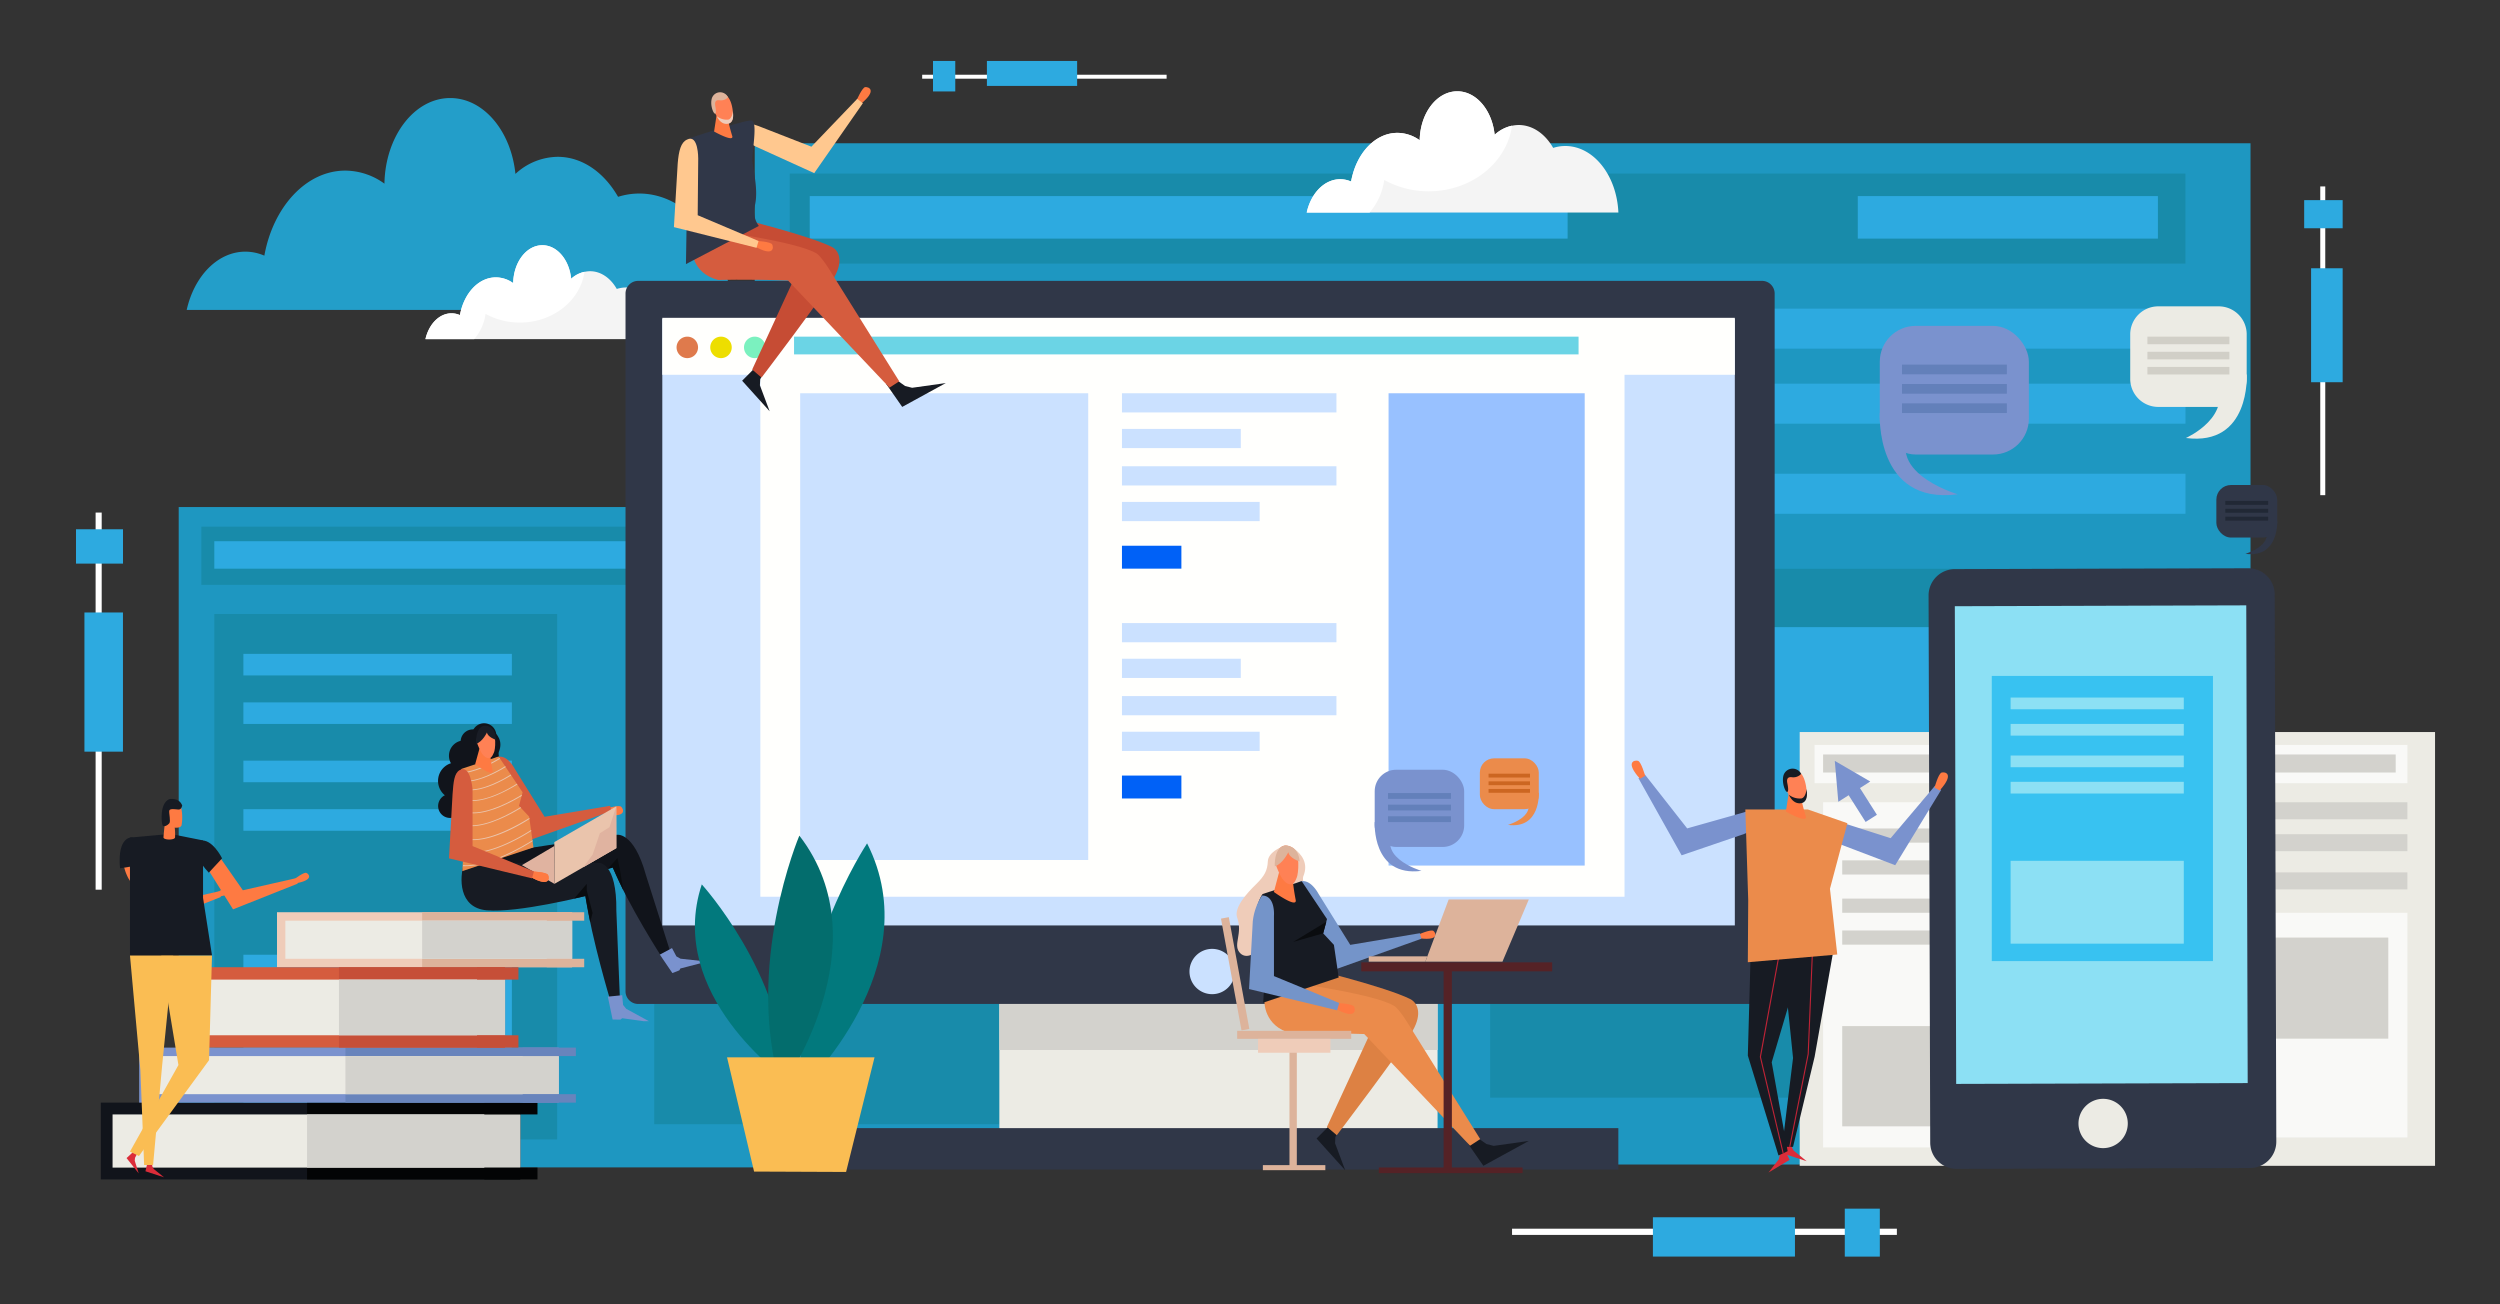 <svg id="Layer_1" data-name="Layer 1" xmlns="http://www.w3.org/2000/svg" viewBox="0 0 575 300"><rect x="0" y="0" width="575" height="300" fill="#333333" stroke="none"/><defs><style>.cls-1{fill:#1e97c1;}.cls-2{fill:#188baa;}.cls-3{fill:#2daae0;}.cls-4{fill:#ecebe4;}.cls-5{fill:#f9f9f7;}.cls-6{fill:#d3d2cd;}.cls-7{fill:#7a92ce;}.cls-8{fill:#239ec9;}.cls-9{fill:#303748;}.cls-10{fill:#8ce0f4;}.cls-11{fill:#38c2f1;}.cls-12{fill:#f4f4f4;}.cls-13{fill:#fff;}.cls-14{fill:#cbe1ff;}.cls-15{fill:#fffffd;}.cls-16{fill:#0061f7;}.cls-17{fill:#98c1ff;}.cls-18{fill:#6bd4e5;}.cls-19{fill:#df7a4c;}.cls-20{fill:#edde00;}.cls-21{fill:#7bf1bf;}.cls-22{fill:#171b23;}.cls-23{fill:#c64c34;}.cls-24{fill:#d55c3e;}.cls-25{fill:#fe7a42;}.cls-26{fill:#ffc88f;}.cls-27{fill:#ff8155;}.cls-28{fill:#ddb39b;}.cls-29{fill:#efccb9;}.cls-30{fill:#11141b;}.cls-31{fill:#030405;}.cls-32{fill:#6884bc;}.cls-33{fill:#c64f38;}.cls-34{fill:#eb8b4b;}.cls-35{fill:#eac4ac;}.cls-36{fill:#e0b3a0;}.cls-37{fill:#0a0c0f;}.cls-38{fill:#191d26;}.cls-39{fill:#d1cfc7;}.cls-40{fill:#6380ba;}.cls-41{fill:#212835;}.cls-42{fill:#db2c39;}.cls-43{fill:#c12336;}.cls-44{fill:#fabd53;}.cls-45{fill:#02797d;}.cls-46{fill:#036d6d;}.cls-47{fill:#dd8143;}.cls-48{fill:#7494c9;}.cls-49{fill:#552226;}.cls-50{fill:#cc6621;}</style></defs><g id="e-learn"><rect class="cls-1" x="173.59" y="32.95" width="344.03" height="234.89"/><rect class="cls-2" x="181.64" y="39.92" width="321.01" height="20.71"/><rect class="cls-2" x="186.24" y="70.99" width="121.96" height="186.89"/><rect class="cls-3" x="196.6" y="192.19" width="95.5" height="54.3"/><rect class="cls-3" x="196.6" y="85.18" width="95.5" height="7.67"/><rect class="cls-3" x="196.6" y="102.44" width="95.5" height="7.67"/><rect class="cls-3" x="196.6" y="123.16" width="95.5" height="7.67"/><rect class="cls-3" x="196.6" y="140.41" width="95.5" height="7.67"/><rect class="cls-3" x="342.73" y="70.99" width="159.93" height="9.2"/><rect class="cls-3" x="342.73" y="88.25" width="159.93" height="9.2"/><rect class="cls-3" x="342.73" y="108.96" width="159.93" height="9.21"/><rect class="cls-2" x="342.73" y="130.82" width="159.93" height="121.64"/><rect class="cls-3" x="356.54" y="144.24" width="135.76" height="54.74"/><rect class="cls-3" x="186.24" y="45.1" width="174.31" height="9.78"/><rect class="cls-3" x="427.29" y="45.1" width="69.03" height="9.78"/><rect class="cls-4" x="413.93" y="168.37" width="146.13" height="99.77"/><rect class="cls-5" x="417.35" y="171.33" width="136.35" height="8.8"/><rect class="cls-5" x="419.31" y="184.52" width="51.8" height="79.39"/><rect class="cls-6" x="423.71" y="236" width="40.56" height="23.06"/><rect class="cls-6" x="423.71" y="190.55" width="40.56" height="3.26"/><rect class="cls-6" x="423.71" y="197.88" width="40.56" height="3.26"/><rect class="cls-6" x="423.71" y="206.68" width="40.56" height="3.26"/><rect class="cls-6" x="423.71" y="214.01" width="40.56" height="3.26"/><rect class="cls-6" x="485.77" y="184.52" width="67.93" height="3.91"/><rect class="cls-6" x="485.77" y="191.86" width="67.93" height="3.91"/><rect class="cls-6" x="485.77" y="200.65" width="67.93" height="3.91"/><rect class="cls-5" x="485.77" y="209.94" width="67.93" height="51.67"/><rect class="cls-6" x="491.64" y="215.64" width="57.67" height="23.25"/><rect class="cls-6" x="419.31" y="173.53" width="74.04" height="4.15"/><rect class="cls-6" x="521.69" y="173.53" width="29.32" height="4.15"/><polygon class="cls-7" points="430.16 179.75 422 175 422.81 184.41 425.19 182.9 429.09 189.05 431.69 187.4 427.79 181.25 430.16 179.75"/><path class="cls-8" d="M147,44.51a16.28,16.28,0,0,0-4.84.76c-3.2-5.58-8.22-9.2-13.9-9.2A14.51,14.51,0,0,0,118.55,40c-1-9.85-7.32-17.45-15-17.45-8.24,0-14.93,8.77-15.13,19.69a15.47,15.47,0,0,0-9-3c-9,0-16.6,8.35-18.62,19.56a11,11,0,0,0-4.36-.92c-6.39,0-11.77,5.65-13.5,13.4H168.31C167.67,56.38,158.39,44.51,147,44.51Z"/><rect class="cls-1" x="41.1" y="116.62" width="222.45" height="151.88"/><rect class="cls-2" x="46.31" y="121.13" width="207.57" height="13.39"/><rect class="cls-2" x="49.29" y="141.22" width="78.86" height="120.85"/><rect class="cls-3" x="55.98" y="219.59" width="61.75" height="35.11"/><rect class="cls-3" x="55.98" y="150.39" width="61.75" height="4.96"/><rect class="cls-3" x="55.98" y="161.55" width="61.75" height="4.96"/><rect class="cls-3" x="55.98" y="174.95" width="61.75" height="4.96"/><rect class="cls-3" x="55.98" y="186.11" width="61.75" height="4.96"/><rect class="cls-3" x="150.47" y="141.22" width="103.41" height="5.95"/><rect class="cls-3" x="150.47" y="152.38" width="103.41" height="5.95"/><rect class="cls-3" x="150.47" y="165.77" width="103.41" height="5.96"/><rect class="cls-2" x="150.47" y="179.91" width="103.41" height="78.66"/><rect class="cls-3" x="159.4" y="188.58" width="87.79" height="35.4"/><rect class="cls-3" x="49.29" y="124.48" width="112.71" height="6.32"/><rect class="cls-3" x="205.15" y="124.48" width="44.64" height="6.32"/><path class="cls-9" d="M523.55,262.57a6.06,6.06,0,0,1-6,6.07l-67.54.2a6.06,6.06,0,0,1-6.06-6l-.38-125.88a6.06,6.06,0,0,1,6-6.06l67.54-.2a6.05,6.05,0,0,1,6.07,6Z"/><polygon class="cls-10" points="516.97 249.11 449.92 249.3 449.61 139.43 516.64 139.23 516.97 249.11"/><path class="cls-4" d="M489.39,258.39a5.67,5.67,0,1,1-5.68-5.66A5.68,5.68,0,0,1,489.39,258.39Z"/><rect class="cls-11" x="458.11" y="155.46" width="50.87" height="65.59"/><rect class="cls-10" x="462.44" y="197.99" width="39.83" height="19.05"/><rect class="cls-10" x="462.44" y="160.44" width="39.83" height="2.69"/><rect class="cls-10" x="462.44" y="166.5" width="39.83" height="2.69"/><rect class="cls-10" x="462.44" y="173.77" width="39.83" height="2.69"/><rect class="cls-10" x="462.44" y="179.82" width="39.83" height="2.69"/><path class="cls-12" d="M144,66.12a7,7,0,0,0-2.14.34c-1.41-2.48-3.64-4.08-6.15-4.08a6.44,6.44,0,0,0-4.31,1.75c-.44-4.37-3.25-7.73-6.64-7.73-3.65,0-6.62,3.88-6.71,8.72a6.8,6.8,0,0,0-4-1.32c-4,0-7.35,3.7-8.25,8.67a4.91,4.91,0,0,0-1.93-.41c-2.83,0-5.21,2.5-6,5.94h55.52C153.13,71.38,149,66.12,144,66.12Z"/><path class="cls-13" d="M124.73,56.4c-3.65,0-6.62,3.88-6.71,8.72a6.8,6.8,0,0,0-4-1.32c-4,0-7.35,3.7-8.25,8.67a4.91,4.91,0,0,0-1.93-.41c-2.83,0-5.21,2.5-6,5.94h11.23a11.24,11.24,0,0,0,2.61-5.81,16.24,16.24,0,0,0,7.89,2c7.64,0,13.94-5.1,14.86-11.68a6.67,6.67,0,0,0-3.11,1.62C130.93,59.76,128.12,56.4,124.73,56.4Z"/><path class="cls-12" d="M360,33.58a9.17,9.17,0,0,0-2.77.44c-1.82-3.2-4.7-5.27-7.94-5.27A8.3,8.3,0,0,0,343.76,31c-.57-5.64-4.19-10-8.58-10-4.71,0-8.54,5-8.65,11.26a8.83,8.83,0,0,0-5.13-1.7c-5.17,0-9.5,4.78-10.65,11.19a6.3,6.3,0,0,0-2.5-.53c-3.65,0-6.73,3.23-7.71,7.67h71.69C371.86,40.37,366.55,33.58,360,33.58Z"/><path class="cls-13" d="M335.18,21c-4.71,0-8.54,5-8.65,11.26a8.83,8.83,0,0,0-5.13-1.7c-5.17,0-9.5,4.78-10.65,11.19a6.3,6.3,0,0,0-2.5-.53c-3.65,0-6.73,3.23-7.71,7.67H315a14.5,14.5,0,0,0,3.37-7.5A21,21,0,0,0,328.59,44c9.87,0,18-6.59,19.18-15.1a8.75,8.75,0,0,0-4,2.1C343.19,25.37,339.57,21,335.18,21Z"/><rect class="cls-13" x="533.66" y="42.88" width="1.15" height="71.01"/><rect class="cls-3" x="529.96" y="46.03" width="8.85" height="6.47"/><rect class="cls-3" x="531.55" y="61.7" width="7.26" height="26.21"/><rect class="cls-13" x="212.1" y="17.19" width="56.22" height="0.91"/><rect class="cls-3" x="214.59" y="14.02" width="5.12" height="7.01"/><rect class="cls-3" x="226.99" y="14.02" width="20.75" height="5.74"/><rect class="cls-13" x="21.99" y="117.89" width="1.4" height="86.74"/><rect class="cls-3" x="17.48" y="121.73" width="10.81" height="7.9"/><rect class="cls-3" x="19.42" y="140.87" width="8.86" height="32.01"/><rect class="cls-13" x="347.77" y="282.6" width="88.51" height="1.43"/><rect class="cls-3" x="424.3" y="277.99" width="8.06" height="11.03"/><rect class="cls-3" x="380.17" y="279.97" width="32.67" height="9.04"/><rect class="cls-4" x="229.85" y="211.2" width="100.79" height="49.69"/><rect class="cls-6" x="229.85" y="230.93" width="100.79" height="10.57"/><rect class="cls-9" x="189.68" y="259.47" width="182.54" height="9.52"/><path class="cls-9" d="M408.17,227.91a2.92,2.92,0,0,1-2.81,3H146.68a2.92,2.92,0,0,1-2.81-3V67.6a2.92,2.92,0,0,1,2.81-3H405.36a2.92,2.92,0,0,1,2.81,3Z"/><rect class="cls-14" x="152.33" y="73.35" width="246.68" height="139.5"/><rect class="cls-15" x="152.33" y="73.1" width="246.68" height="13.1"/><rect class="cls-15" x="174.88" y="85.73" width="198.76" height="120.52"/><rect class="cls-14" x="184.04" y="90.45" width="66.25" height="107.35"/><rect class="cls-14" x="258.05" y="90.45" width="49.33" height="4.41"/><rect class="cls-14" x="258.05" y="98.65" width="27.33" height="4.41"/><rect class="cls-14" x="258.05" y="107.24" width="49.33" height="4.42"/><rect class="cls-14" x="258.05" y="115.44" width="31.67" height="4.42"/><rect class="cls-16" x="258.05" y="125.52" width="13.67" height="5.27"/><rect class="cls-14" x="258.05" y="143.31" width="49.33" height="4.41"/><rect class="cls-14" x="258.05" y="151.51" width="27.33" height="4.42"/><rect class="cls-14" x="258.05" y="160.1" width="49.33" height="4.41"/><rect class="cls-14" x="258.05" y="168.3" width="31.67" height="4.42"/><rect class="cls-16" x="258.05" y="178.38" width="13.67" height="5.27"/><rect class="cls-17" x="319.37" y="90.45" width="45.11" height="108.63"/><rect class="cls-18" x="182.63" y="77.43" width="180.44" height="4.08"/><path class="cls-14" d="M284,223.45a5.21,5.21,0,1,1-5.21-5.21A5.21,5.21,0,0,1,284,223.45Z"/><path class="cls-19" d="M160.55,79.9a2.47,2.47,0,1,1-2.47-2.47A2.46,2.46,0,0,1,160.55,79.9Z"/><path class="cls-20" d="M168.3,79.9a2.47,2.47,0,1,1-2.47-2.47A2.46,2.46,0,0,1,168.3,79.9Z"/><path class="cls-21" d="M176.06,79.9a2.47,2.47,0,1,1-2.47-2.47A2.47,2.47,0,0,1,176.06,79.9Z"/><polygon class="cls-22" points="203.82 88.3 205.44 86.84 208.17 88.78 209.79 89.19 217.54 88.1 207.51 93.59 203.82 88.3"/><polygon class="cls-22" points="174.5 83.73 176 84.77 174.84 87.27 174.78 88.63 177.02 94.59 170.69 87.57 174.5 83.73"/><path class="cls-23" d="M169.88,50.19s15.79,3.85,21.39,6.57c1.69.82,2.76,3.25.6,7-2.72,4.72-16.72,23.08-16.72,23.08L173,85l10.4-22.55L160.23,57Z"/><path class="cls-24" d="M159.18,57.29s-.21,5.49,6,7.11c0,0,5.71-.22,16.06.11l23.34,24.65,2.25-1.46L191.27,62.82S189,59,187.76,58.26c-4.27-2.53-21.09-4.87-21.09-4.87Z"/><path class="cls-25" d="M197,23.1s1.31-3,2-3.07,2.93.61-1,3.87Z"/><path class="cls-26" d="M173.94,33.76l13.33,6.06,11.19-16.08-1.3-1-10.54,11L174.48,29s-5.35-2.11-5,.82C169.62,31.31,171.22,32.47,173.94,33.76Z"/><path class="cls-9" d="M158.19,31.93s13.12-4.39,14.66-4.21,0,7.63.22,9.51c.36,2.74,1.29,6.61.6,9.83a5.62,5.62,0,0,0,.86,4.91l-16.76,8.77L158,46.58Z"/><path class="cls-25" d="M164.8,26.56l-.56,3.69s4.78,2.69,4.15.95a41.53,41.53,0,0,1-1.19-4.9Z"/><path class="cls-27" d="M164.35,22.43c-.21.77-.64,2.26-.12,3.18s1.34,2.58,2.48,2.87a1.53,1.53,0,0,0,1.82-1.22c.21-.74,0-4.77-1.88-5.55C165.23,21.13,164.51,21.85,164.35,22.43Z"/><path class="cls-28" d="M167.44,22.37a2.19,2.19,0,0,1-1.95.69c-1.26-.17-1,1-1,1.16s.41,1.84,0,1.92-1.23-2-.76-3.54A2,2,0,0,1,167.44,22.37Z"/><path class="cls-29" d="M164.88,26.74a3.69,3.69,0,0,0,2.64.77c.8-.19,1.06-1.65,1-2s.69,2.66-1.08,2.95S164.88,26.74,164.88,26.74Z"/><path class="cls-25" d="M174,55.4s3.24.17,3.6.82.46,3-4,.44Z"/><path class="cls-26" d="M155.87,37.63,155,52.24,174,57l.47-1.57-14-5.93.12-13s.07-5.74-2.56-4.4C156.62,32.72,156.11,34.63,155.87,37.63Z"/><rect class="cls-30" x="23.18" y="253.6" width="96.47" height="17.67"/><rect class="cls-31" x="70.62" y="253.6" width="49.03" height="17.67"/><rect class="cls-4" x="25.89" y="256.32" width="93.76" height="12.23"/><rect class="cls-6" x="70.62" y="256.32" width="49.03" height="12.23"/><rect class="cls-31" x="111.39" y="253.6" width="12.23" height="2.72"/><rect class="cls-31" x="111.39" y="268.55" width="12.23" height="2.72"/><rect class="cls-7" x="32.01" y="240.95" width="96.48" height="12.65"/><rect class="cls-32" x="79.45" y="240.95" width="49.03" height="12.65"/><rect class="cls-4" x="34.73" y="242.9" width="93.76" height="8.76"/><rect class="cls-6" x="79.45" y="242.9" width="49.03" height="8.76"/><rect class="cls-32" x="120.22" y="240.95" width="12.23" height="1.95"/><rect class="cls-32" x="120.22" y="251.66" width="12.23" height="1.95"/><rect class="cls-29" x="63.71" y="209.81" width="67.87" height="12.65"/><rect class="cls-28" x="97.09" y="209.81" width="34.49" height="12.65"/><rect class="cls-4" x="65.63" y="211.76" width="65.96" height="8.76"/><rect class="cls-6" x="97.09" y="211.76" width="34.49" height="8.76"/><rect class="cls-28" x="125.77" y="209.81" width="8.6" height="1.95"/><rect class="cls-28" x="125.77" y="220.52" width="8.6" height="1.95"/><rect class="cls-24" x="41" y="222.46" width="75.16" height="18.49"/><rect class="cls-33" x="77.96" y="222.46" width="38.2" height="18.49"/><rect class="cls-4" x="43.12" y="225.31" width="73.04" height="12.8"/><rect class="cls-6" x="77.96" y="225.31" width="38.2" height="12.8"/><rect class="cls-33" x="109.72" y="222.46" width="9.52" height="2.85"/><rect class="cls-33" x="109.72" y="238.11" width="9.52" height="2.84"/><path class="cls-30" d="M110.32,173.81a3.53,3.53,0,1,1-3.52-3.52A3.53,3.53,0,0,1,110.32,173.81Z"/><path class="cls-30" d="M109.29,179.61a4.27,4.27,0,1,1-4.27-4.27A4.27,4.27,0,0,1,109.29,179.61Z"/><path class="cls-30" d="M106.27,185.37a2.75,2.75,0,1,1-2.74-2.74A2.74,2.74,0,0,1,106.27,185.37Z"/><path class="cls-30" d="M111.57,170.57a2.81,2.81,0,1,1-2.81-2.81A2.8,2.8,0,0,1,111.57,170.57Z"/><path class="cls-30" d="M114.15,169.15a2.81,2.81,0,1,1-2.8-2.8A2.8,2.8,0,0,1,114.15,169.15Z"/><path class="cls-25" d="M139.19,186.05s3.09-1,3.66-.51,1.49,2.6-3.57,1.81Z"/><path class="cls-30" d="M110.62,167.55s-2.33.91-2.42,2.58-.58,2.67-2.2,4.25-4.13,4.31-3.47,6.15c1,2.92-.74,4.87.37,6.35s3.07.33,3.56-.65,4.47-6,4.89-7.65,2.63-1,3.27-2.21-.16-2.79.12-3.45c1-2.44-.3-4.13-1.77-5.18S110.62,167.55,110.62,167.55Z"/><path class="cls-30" d="M106.76,198.36l15.94-3.45,19-2.89s4-1.1,6.86,9.24l5.84,18.39-2.11.61s-7.66-11.81-11.36-20.75c0,0-15.82,5.86-22,5.09S105.74,199.41,106.76,198.36Z"/><path class="cls-22" d="M106.76,198.46h31s4.13-.2,4,11l.82,20.4H140.3s-4.13-13.68-5.67-23.77c0,0-15.41,3.91-22.7,3.28C105.46,208.79,105.62,201.89,106.76,198.46Z"/><path class="cls-24" d="M115.28,180.11l6.87,13,18.51-6.58-.34-1.2-15.07,2.53-6.9-11.09s-2-3.93-4.53-2.36A14.51,14.51,0,0,0,115.28,180.11Z"/><path class="cls-34" d="M106.2,176.82s-1.48,1.91-1.72,6.12,2.35,9.36,2.35,9.36l-.5,8.06,16.37-5.45-1-7.08-2.33-2.49.83-3.1L114.68,174Z"/><polygon class="cls-7" points="139.8 229.23 143.1 228.9 143.31 231.14 144.03 232.03 149.24 234.87 148.01 234.87 143.1 234.19 142.7 234.51 140.9 234.49 139.8 229.23"/><polygon class="cls-7" points="151.76 219.56 154.56 218.06 155.57 219.97 156.52 220.5 162.18 221.12 161.09 221.56 156.49 222.75 156.25 223.18 154.65 223.81 151.76 219.56"/><polygon class="cls-35" points="141.74 185.46 141.76 195.07 127.52 203.29 127.5 193.68 141.74 185.46"/><polygon class="cls-36" points="120.04 198.98 127.48 194.59 127.53 203.29 120.04 198.98"/><path class="cls-25" d="M122.43,200.44s3.25.13,3.61.79.49,3-4,.47Z"/><polygon class="cls-37" points="132.05 206.68 134.96 203.29 134.96 204.8 136.29 209.98 135.75 212.14 134.63 206.07 132.05 206.68"/><polygon class="cls-37" points="140.66 199.62 140.93 199.51 143.38 204.8 142.59 200.04 142.02 197.34 139.82 199.78 140.66 199.62"/><polygon class="cls-36" points="141.74 185.46 141.76 195.07 134.17 199.45 136.29 196.59 137.97 191.64 140.19 190.24 141.74 185.46"/><path class="cls-35" d="M107.61,181.55l0,.22c.21,0,.42,0,.63,0,3.41,0,7.62-2.36,9.35-3.44l-.12-.18C115.63,179.3,111.05,181.87,107.61,181.55Z"/><path class="cls-35" d="M106.44,179.57l0,.22q.3,0,.63,0c3.34,0,7.45-2.27,9.25-3.38l-.13-.18C114.28,177.42,109.82,179.89,106.44,179.57Z"/><path class="cls-35" d="M115,174.53l-.13-.19c-1.85,1.14-5.9,3.34-9.16,3.27,0,.07-.07.15-.1.23h.23C109.14,177.85,113.17,175.65,115,174.53Z"/><path class="cls-35" d="M108,184l0,.22c.23,0,.46,0,.7,0,3.76,0,8.41-2.62,10.3-3.8l-.12-.18C116.88,181.54,111.82,184.39,108,184Z"/><path class="cls-35" d="M108.07,186.84l0,.23c.25,0,.51,0,.77,0,4,0,8.8-2.6,11.12-4l.08-.31C117.67,184.23,112.2,187.24,108.07,186.84Z"/><path class="cls-35" d="M107.61,189.8l0,.23q.39,0,.78,0c4.16,0,9.3-2.87,11.45-4.21l-.15-.16C117.38,187.1,111.81,190.21,107.61,189.8Z"/><path class="cls-35" d="M108.07,193l0,.22a7.56,7.56,0,0,0,.83,0c4.86,0,11-3.63,12.87-4.85l0-.25C119.81,189.34,113,193.43,108.07,193Z"/><path class="cls-35" d="M107.86,196l0,.22a8.19,8.19,0,0,0,.87,0c5.1,0,11.49-3.83,13.44-5.08l0-.24C120.19,192.16,113.08,196.47,107.86,196Z"/><path class="cls-35" d="M122.49,193.48l0-.24c-2.59,1.63-10.23,6.1-16,5.76v.22c.21,0,.42,0,.64,0C112.76,199.25,119.91,195.1,122.49,193.48Z"/><path class="cls-25" d="M122.43,200.44s3.25.13,3.61.79.49,3-4,.47Z"/><path class="cls-24" d="M104.08,182.76l-.81,14.66,19.09,4.6.45-1.58-14.12-5.84,0-13.06s-.44-5.9-3-4.4C104.47,177.89,104.3,179.75,104.08,182.76Z"/><path class="cls-25" d="M110.28,172.17l-1,3.62s4.47,3.21,4,1.4a41.88,41.88,0,0,1-.65-5Z"/><path class="cls-27" d="M110.28,168c-.29.74-.88,2.18-.46,3.16s1,2.71,2.16,3.13,1.4-.84,1.64-1.25.83-4.52-1-5.5C111.31,166.8,110.51,167.45,110.28,168Z"/><path class="cls-38" d="M112,168.46s-1,2.17-2.51,2.62c0,0-.23-3.74,1.86-4.17,0,0,2.68-.32,2.74,3.27C114.09,170.18,112.14,169.53,112,168.46Z"/><path class="cls-4" d="M496.4,70.46H510.3a6.44,6.44,0,0,1,6.44,6.44V87.14a6.45,6.45,0,0,1-6.45,6.45H496.4a6.45,6.45,0,0,1-6.45-6.45V76.9A6.45,6.45,0,0,1,496.4,70.46Z"/><path class="cls-4" d="M516.75,86.13s.92,16.55-14,14.61c0,0,11.48-5.06,6.55-13.8Z"/><rect class="cls-39" x="493.9" y="77.43" width="18.86" height="1.74"/><rect class="cls-39" x="493.9" y="80.91" width="18.86" height="1.74"/><rect class="cls-39" x="493.9" y="84.39" width="18.86" height="1.74"/><rect class="cls-7" x="432.35" y="74.95" width="34.29" height="29.59" rx="8.25"/><path class="cls-7" d="M432.35,95s-1.18,21.17,17.93,18.69c0,0-20-5.9-8.38-17.66Z"/><rect class="cls-40" x="437.46" y="83.86" width="24.12" height="2.23"/><rect class="cls-40" x="437.46" y="88.32" width="24.12" height="2.23"/><rect class="cls-40" x="437.46" y="92.77" width="24.12" height="2.23"/><rect class="cls-9" x="509.76" y="111.55" width="14" height="12.09" rx="3.37"/><path class="cls-9" d="M523.76,119.74s.48,8.65-7.32,7.64c0,0,8.17-2.41,3.42-7.21Z"/><rect class="cls-41" x="511.82" y="115.2" width="9.86" height="0.91"/><rect class="cls-41" x="511.82" y="117.02" width="9.86" height="0.91"/><rect class="cls-41" x="511.82" y="118.84" width="9.86" height="0.91"/><polygon class="cls-42" points="410.18 263.85 409.14 264.18 409.33 265.84 409.12 266.64 406.75 269.69 411.62 266.76 410.18 263.85"/><polygon class="cls-42" points="410.88 262.16 411.96 262.25 412.15 263.91 412.54 264.64 415.54 267.08 410.13 265.32 410.88 262.16"/><polygon class="cls-22" points="402.7 217.55 402 242.78 409.05 265.76 411.16 264.77 407.49 244.33 415.18 218.32 402.7 217.55"/><polygon class="cls-22" points="409.89 218.74 412.4 243.34 409.89 263.78 412.4 263.78 417.37 243.03 421.87 217.55 409.89 218.74"/><polygon class="cls-43" points="410.01 265.28 404.76 243.1 404.76 243.07 409.06 219.59 409.31 219.63 405.02 243.09 410.25 265.22 410.01 265.28"/><polygon class="cls-43" points="411.77 263.8 411.52 263.75 415.76 242.41 416.77 218.04 417.02 218.05 416.01 242.44 411.77 263.8"/><path class="cls-7" d="M401.13,191.82l-14.36,4.9L376.85,179l1.45-.89,9.75,12.42,13-3.67s4.28-1.59,5.1,1.35A13.15,13.15,0,0,1,401.13,191.82Z"/><path class="cls-7" d="M421.73,193.61,435.9,199l10.57-17.33-1.42-.95-10.2,12.06L422,188.67s-4.21-1.75-5.14,1.16A13.24,13.24,0,0,0,421.73,193.61Z"/><polygon class="cls-34" points="402 221.31 422.57 219.54 420.89 204.41 424.9 189.34 415.78 186.17 401.43 186.17 402.09 207.04 402 221.31"/><path class="cls-25" d="M411.37,182.6l-.62,4.06s5.25,3,4.56,1a45.93,45.93,0,0,1-1.31-5.39Z"/><path class="cls-27" d="M410.87,178.06c-.24.84-.7,2.48-.13,3.5s1.46,2.83,2.73,3.15a1.7,1.7,0,0,0,2-1.34c.22-.82,0-5.24-2.07-6.1C411.84,176.62,411,177.42,410.87,178.06Z"/><path class="cls-22" d="M414.27,178a2.46,2.46,0,0,1-2.15.76c-1.39-.19-1.07,1.13-1.05,1.28s.45,2,0,2.1-1.36-2.22-.84-3.89A2.2,2.2,0,0,1,414.27,178Z"/><path class="cls-22" d="M411.45,182.8a4.06,4.06,0,0,0,2.9.84c.88-.21,1.17-1.82,1.13-2.15s.75,2.91-1.2,3.24S411.45,182.8,411.45,182.8Z"/><path class="cls-25" d="M444.94,181.15s.89-3.24,1.63-3.46,3.1.19-.45,4.12Z"/><path class="cls-25" d="M378.38,178.44s-.89-3.23-1.64-3.45-3.09.19.45,4.12Z"/><path class="cls-25" d="M47.24,199l6.36,10.15,14.88-5.92L68,202l-12.14,2.76L49.75,196s-1.83-3.1-3.8-1.71A10.44,10.44,0,0,0,47.24,199Z"/><path class="cls-25" d="M67.78,202.16s2.09-1.61,2.67-1.4,1.85,1.59-2.24,2.38Z"/><path class="cls-25" d="M29.56,202.07l6.36,10.14L50.8,206.3,50.36,205l-12.15,2.76-6.14-8.71s-1.83-3.1-3.79-1.71A10.53,10.53,0,0,0,29.56,202.07Z"/><path class="cls-25" d="M50.1,205.22s2.1-1.62,2.67-1.4,1.86,1.59-2.24,2.38Z"/><polygon class="cls-42" points="34.04 266.9 34.89 266.97 35.04 268.28 35.35 268.86 37.72 270.78 33.45 269.39 34.04 266.9"/><polygon class="cls-42" points="30.98 264.61 31.65 265.14 31.05 266.31 30.99 266.96 31.9 269.88 29.11 266.36 30.98 264.61"/><polygon class="cls-44" points="29.89 219.73 32.29 246.16 33.15 267.95 35.21 267.95 37.27 245.3 39.84 219.73 29.89 219.73"/><polygon class="cls-44" points="48.76 219.73 48.08 243.84 31.95 265.89 29.89 264.87 41.04 244.96 37.09 221.1 37.09 219.73 48.76 219.73"/><polygon class="cls-22" points="29.89 219.73 48.76 219.73 46.7 206.52 46.7 193.3 39.18 191.79 29.89 192.64 29.89 205.4 29.89 219.73"/><path class="cls-22" d="M45.92,193.37s-3.07,1.75,2.1,7.35l3.06-3.3S48.78,192.68,45.92,193.37Z"/><path class="cls-22" d="M30.43,192.6s-3.5-.48-2.83,7.11L32,199S33.11,193.8,30.43,192.6Z"/><path class="cls-25" d="M37.6,192.59c0,.67,2.64.67,2.66,0a13.18,13.18,0,0,0-.25-3.34l-2-.73S37.69,191.2,37.6,192.59Z"/><path class="cls-25" d="M39.66,190.32c.19,0,1.85.3,2.1-.51a10.7,10.7,0,0,0-.21-4.55,2.17,2.17,0,0,0-2.27-.9c-.6.25-2.23,2-1.33,4.94A2.91,2.91,0,0,0,39.66,190.32Z"/><path class="cls-22" d="M41.91,185.26s-.15,1-.87.94-2-.3-2.11.26.4,2.45,0,2.92-1.37,1-1.58.34-.65-4.94,1.58-5.92C38.93,183.8,41.16,183.33,41.91,185.26Z"/><path class="cls-45" d="M180.86,248.25S153,228.86,161.41,203.41C161.41,203.41,180,223.81,180.86,248.25Z"/><path class="cls-45" d="M184.6,250.28s29.31-27.85,14.83-56.31C199.43,194,181.19,221.33,184.6,250.28Z"/><path class="cls-46" d="M179.71,250.28s23.64-32.8,4.14-58.09C183.85,192.19,171,222.47,179.71,250.28Z"/><polygon class="cls-44" points="194.6 269.55 173.44 269.46 167.22 243.19 201.14 243.19 194.6 269.55"/><polygon class="cls-22" points="306.78 257.86 308.34 258.93 307.13 261.54 307.07 262.96 309.4 269.17 302.81 261.86 306.78 257.86"/><path class="cls-47" d="M302,222.91s16.46,4,22.29,6.84c1.77.86,2.88,3.39.63,7.3C322,242,307.46,261.1,307.46,261.1l-2.26-1.92,10.85-23.5L291.92,230Z"/><path class="cls-29" d="M294.6,194.88s-2.9,1.15-3,3.23-.71,3.32-2.73,5.29-5.14,5.36-4.32,7.65c1.3,3.64-.92,6.07.47,7.92s3.82.4,4.42-.81,5.57-7.46,6.09-9.54,3.27-1.24,4.08-2.75-.2-3.47.14-4.29c1.27-3-.36-5.14-2.2-6.45S294.6,194.88,294.6,194.88Z"/><polygon class="cls-22" points="337.34 262.61 339.02 261.1 341.87 263.12 343.56 263.55 351.63 262.41 341.18 268.13 337.34 262.61"/><path class="cls-34" d="M290.82,230.3s-.22,5.72,6.22,7.41c0,0,5.95-.23,16.74.12l24.33,25.68,2.34-1.52-16.2-25.93s-2.35-4-3.65-4.74c-4.45-2.64-22-5.08-22-5.08Z"/><path class="cls-25" d="M325.82,215.12s3.28-1.5,3.88-1,1.48,2.43-3.88,1.6Z"/><path class="cls-48" d="M300,209.12l7.28,13.79,19.64-7-.36-1.27-16,2.68-7.32-11.77s-2.15-4.16-4.81-2.5A15.31,15.31,0,0,0,300,209.12Z"/><path class="cls-22" d="M290.39,205.63s-1.57,2-1.82,6.49,2.49,9.94,2.49,9.94l-.53,8.55,17.37-5.79-1.1-7.5-2.47-2.65.88-3.29-5.82-8.71Z"/><rect class="cls-49" x="313.09" y="221.34" width="43.91" height="2.07"/><rect class="cls-49" x="317.13" y="268.52" width="33.07" height="1.3"/><rect class="cls-49" x="332.03" y="222.37" width="1.9" height="46.8"/><path class="cls-25" d="M294.18,200.65l-1.19,4.5s5.56,4,5,1.74a52.18,52.18,0,0,1-.81-6.24Z"/><path class="cls-27" d="M294.18,195.46c-.36.93-1.09,2.72-.57,3.93s1.3,3.38,2.68,3.9,1.75-1,2-1.56,1-5.62-1.2-6.85C295.46,194,294.46,194.76,294.18,195.46Z"/><path class="cls-28" d="M296.32,196s-1.28,2.7-3.12,3.26c0,0-.29-4.27,2.31-4.81,0,0,3.13-.2,3.41,3.68C298.92,198.16,296.5,197.36,296.32,196Z"/><rect class="cls-28" x="290.46" y="267.98" width="14.37" height="1.16"/><rect class="cls-28" x="296.58" y="240.53" width="1.69" height="28.03"/><rect class="cls-28" x="284.55" y="237.09" width="26.23" height="1.84"/><rect class="cls-28" x="283.63" y="212.75" width="1.84" height="26.23" transform="matrix(0.98, -0.18, 0.18, 0.98, -35.43, 53.84)"/><rect class="cls-29" x="289.35" y="238.94" width="16.65" height="3.19"/><polygon class="cls-28" points="333.2 206.87 327.83 221.19 345.56 221.19 351.63 206.87 333.2 206.87"/><polygon class="cls-28" points="327.83 221.19 314.81 221.19 314.81 219.95 328.29 219.95 327.83 221.19"/><polygon class="cls-37" points="304.33 214.67 297.43 216.64 305.05 212.01 304.33 214.67"/><path class="cls-25" d="M307.61,230.69s3.45.15,3.83.83.52,3.15-4.22.5Z"/><path class="cls-48" d="M288.14,211.93l-.86,15.55,20.25,4.89.48-1.68-15-6.19V210.64s.38-4.67-2.75-4.67A13.56,13.56,0,0,0,288.14,211.93Z"/><rect class="cls-7" x="316.18" y="177.04" width="20.58" height="17.76" rx="4.95"/><path class="cls-7" d="M316.18,189.08s-.71,12.7,10.76,11.22c0,0-12-3.54-5-10.6Z"/><rect class="cls-40" x="319.24" y="182.4" width="14.48" height="1.34"/><rect class="cls-40" x="319.24" y="185.07" width="14.48" height="1.33"/><rect class="cls-40" x="319.24" y="187.74" width="14.48" height="1.34"/><rect class="cls-34" x="340.37" y="174.42" width="13.55" height="11.69" rx="3.26"/><path class="cls-34" d="M353.92,182.35s.46,8.36-7.09,7.38c0,0,7.91-2.33,3.32-7Z"/><rect class="cls-50" x="342.37" y="177.95" width="9.53" height="0.88"/><rect class="cls-50" x="342.37" y="179.71" width="9.53" height="0.88"/><rect class="cls-50" x="342.37" y="181.46" width="9.53" height="0.88"/></g></svg>